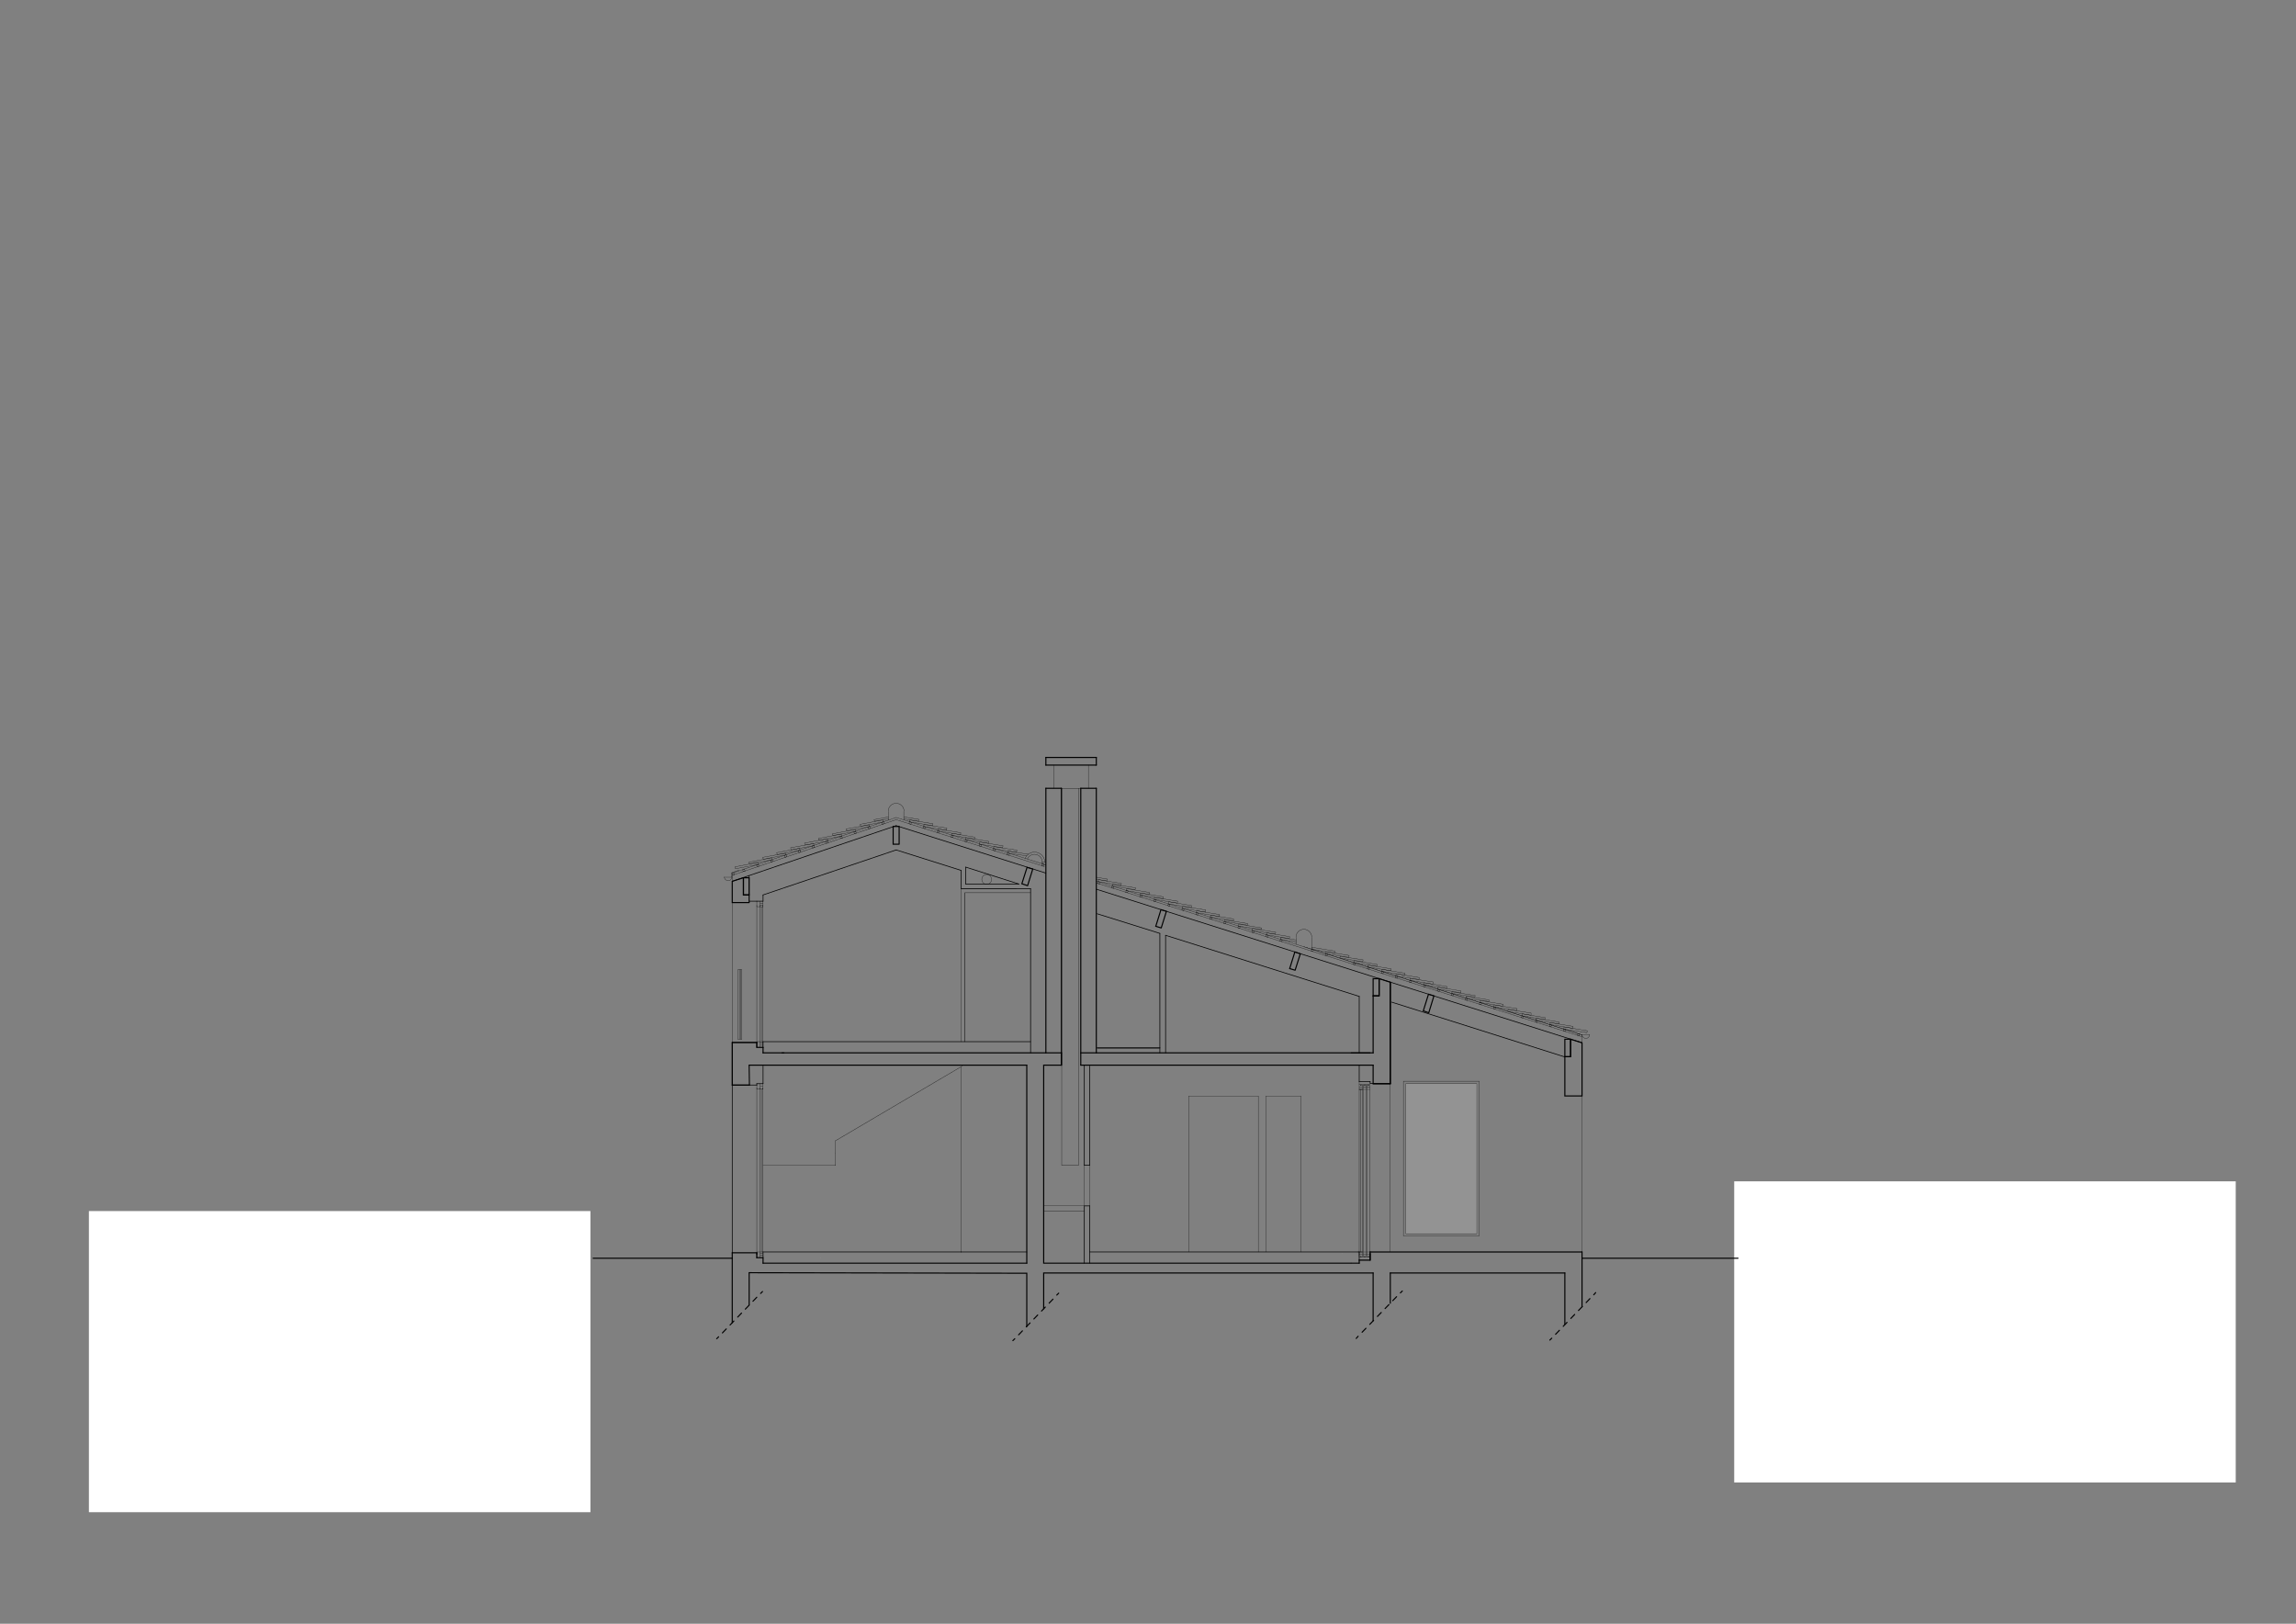 <?xml version="1.0" encoding="UTF-8"?>
<!-- Generator: Adobe Illustrator 22.0.1, SVG Export Plug-In . SVG Version: 6.00 Build 0)  -->
<svg xmlns="http://www.w3.org/2000/svg" xmlns:xlink="http://www.w3.org/1999/xlink" version="1.1" x="0px" y="0px" viewBox="0 0 841.9 595.3" style="enable-background:new 0 0 841.9 595.3;" xml:space="preserve">
<rect x="0" y="0" width="841.9" height="595.3" fill="#808080" stroke="none"/>
<style type="text/css">
	.st0{fill:none;stroke:#000000;stroke-width:0.4;stroke-linecap:round;stroke-miterlimit:10;}
	.st1{fill:none;stroke:#000000;stroke-width:0.25;stroke-linecap:round;stroke-miterlimit:10;}
	.st2{fill:none;stroke:#000000;stroke-width:0.1;stroke-linecap:round;stroke-miterlimit:10;}
	.st3{fill:none;stroke:#BABABA;stroke-width:0.12;stroke-linecap:round;stroke-miterlimit:10;}
	.st4{fill:none;stroke:#000000;stroke-width:0.4;stroke-linecap:round;stroke-miterlimit:10;stroke-dasharray:2.017,2.017;}
	.st5{fill:none;}
	.st6{fill:#FFFFFF;}
	.st7{opacity:0.3;fill:#C0C0C0;}
	.st8{display:none;}
	.st9{display:inline;}
	.st10{fill:#FFFFFF;stroke:#1D1D1B;stroke-width:5.000000e-02;stroke-miterlimit:10;}
</style>
<g id="Calque_1">
	<line class="st0" x1="498.4" y1="463.1" x2="498.4" y2="462"></line>
	<path class="st0" d="M503.5,462"></path>
	<polyline class="st0" points="498.4,462 502.4,462 502.4,459.6  "></polyline>
	<line class="st1" x1="502.4" y1="397.2" x2="502.4" y2="396.5"></line>
	<line class="st2" x1="474.7" y1="349.4" x2="474.7" y2="348.9"></line>
	<polyline class="st0" points="505.7,365.1 503.5,365.1 503.5,358.8 505.7,358.8 505.7,365.1  "></polyline>
	<line class="st1" x1="389" y1="390.5" x2="389.2" y2="390.2"></line>
	<line class="st1" x1="509.6" y1="397.3" x2="509.8" y2="397.2"></line>
	<line class="st0" x1="509.8" y1="466.7" x2="573.8" y2="466.7"></line>
	<line class="st2" x1="268.5" y1="320.9" x2="328.6" y2="300.5"></line>
	<line class="st2" x1="268.5" y1="320.1" x2="328.6" y2="299.7"></line>
	<line class="st3" x1="274.8" y1="328.1" x2="274.8" y2="321"></line>
	<line class="st3" x1="274.8" y1="397.3" x2="274.8" y2="390.5"></line>
	<line class="st3" x1="274.8" y1="330.4" x2="274.8" y2="328.1"></line>
	<path class="st3" d="M274.8,382.8"></path>
	<line class="st3" x1="379.1" y1="318.7" x2="378.6" y2="318.7"></line>
	<path class="st3" d="M352.1,318.7"></path>
	<line class="st1" x1="279.8" y1="328.1" x2="328.6" y2="311.6"></line>
	<path class="st2" d="M265.6,321.5c0,0.8,0.7,1.4,1.4,1.4c0.8,0,1.4-0.7,1.4-1.4"></path>
	<path class="st2" d="M481,343.6c0-1.6-1.3-2.9-2.9-2.9s-2.9,1.3-2.9,2.9l0,0"></path>
	<line class="st2" x1="265.6" y1="321.6" x2="268.5" y2="321.6"></line>
	<line class="st2" x1="382.2" y1="316.7" x2="382.2" y2="316.2"></line>
	<path class="st2" d="M382.2,316.1c0-1.6-1.3-2.9-2.9-2.9c-1.1,0-2.1,0.7-2.6,1.7"></path>
	<path class="st2" d="M383.1,316.1c0-2.1-1.7-3.7-3.8-3.7c-1.5,0-2.8,0.9-3.4,2.3"></path>
	<path class="st2" d="M580.1,379.3c0,0.8,0.7,1.4,1.4,1.4c0.8,0,1.4-0.7,1.4-1.4"></path>
	<line class="st2" x1="580.1" y1="379.4" x2="582.9" y2="379.4"></line>
	<line class="st2" x1="580.1" y1="394.7" x2="580.1" y2="461.3"></line>
	<path class="st1" d="M274.7,330.1"></path>
	<line class="st1" x1="389.1" y1="386" x2="389.2" y2="385.8"></line>
	<line class="st1" x1="573.8" y1="387.5" x2="573.9" y2="387.4"></line>
	<line class="st0" x1="396.3" y1="386" x2="503.5" y2="386"></line>
	<line class="st0" x1="396.3" y1="390.5" x2="503.5" y2="390.5"></line>
	<path class="st2" d="M331.5,297.4c0-1.6-1.3-2.9-2.9-2.9s-2.9,1.3-2.9,2.9l0,0"></path>
	<line class="st2" x1="325.8" y1="297.5" x2="325.8" y2="300.7"></line>
	<line class="st2" x1="331.4" y1="297.5" x2="331.4" y2="300.6"></line>
	<line class="st2" x1="475.3" y1="343.7" x2="475.3" y2="346.2"></line>
	<line class="st2" x1="481" y1="343.7" x2="481" y2="348"></line>
	<polyline class="st2" points="318.9,303 310.5,304.6 310.3,303.9 318.7,302.4 318.9,303  "></polyline>
	<polyline class="st2" points="314,305.4 313.3,305.7 313.1,305 313.8,304.8 314,305.4  "></polyline>
	<polyline class="st2" points="298.7,310.7 298,310.9 297.8,310.2 298.5,310 298.7,310.7  "></polyline>
	<polyline class="st2" points="269.4,320.6 268.5,320.9 268.5,320.1 269.1,320 269.4,320.6  "></polyline>
	<polyline class="st2" points="319.1,303.7 318.4,303.9 318.2,303.3 318.9,303 319.1,303.7  "></polyline>
	<polyline class="st2" points="268.2,321.6 268.2,320 271,319  "></polyline>
	<polyline class="st2" points="343.8,304.6 352.2,306 352.3,305.3 343.9,303.9 343.8,304.6  "></polyline>
	<polyline class="st2" points="324.2,302 323.5,302.2 323.3,301.5 324,301.3 324.2,302  "></polyline>
	<line class="st2" x1="328.6" y1="300.5" x2="383" y2="317.7"></line>
	<line class="st2" x1="402" y1="323.7" x2="580.1" y2="380.1"></line>
	<line class="st1" x1="328.6" y1="302.7" x2="383.5" y2="320.1"></line>
	<line class="st1" x1="402" y1="326" x2="580.1" y2="382.3"></line>
	<line class="st1" x1="354.1" y1="317.9" x2="373.6" y2="324.1"></line>
	<path class="st1" d="M354.1,317.9"></path>
	<path class="st1" d="M328.6,309.9"></path>
	<line class="st1" x1="510.3" y1="367.4" x2="573.8" y2="387.5"></line>
	<path class="st1" d="M352.4,318.8"></path>
	<path class="st1" d="M328.6,311.3"></path>
	<path class="st1" d="M503.5,366.6"></path>
	<path class="st1" d="M427.4,342.6"></path>
	<line class="st1" x1="328.6" y1="311.6" x2="352.4" y2="319.1"></line>
	<line class="st1" x1="402.3" y1="335" x2="425.3" y2="342.2"></line>
	<path class="st1" d="M503.5,366.9"></path>
	<path class="st1" d="M498.4,365.3"></path>
	<line class="st1" x1="427.4" y1="342.9" x2="498.4" y2="365.3"></line>
	<polyline class="st2" points="273.2,319.3 272.5,319.5 272.3,318.9 273,318.6 273.2,319.3  "></polyline>
	<polyline class="st2" points="283.2,315.2 274.8,316.7 274.6,316.1 283,314.5 283.2,315.2  "></polyline>
	<polyline class="st2" points="324,301.3 315.6,302.9 315.4,302.2 323.8,300.6 324,301.3  "></polyline>
	<polyline class="st2" points="308.9,307.2 308.2,307.4 308,306.8 308.7,306.5 308.9,307.2  "></polyline>
	<polyline class="st2" points="364.1,311.7 364.8,312 365,311.3 364.3,311.1 364.1,311.7  "></polyline>
	<polyline class="st2" points="325.8,300.2 320.7,301.1 320.5,300.5 325.8,299.5  "></polyline>
	<polyline class="st2" points="303.8,308.9 303.1,309.2 302.9,308.5 303.6,308.3 303.8,308.9  "></polyline>
	<polyline class="st2" points="303.6,308.3 295.2,309.8 295,309.1 303.4,307.5 303.6,308.3  "></polyline>
	<polyline class="st2" points="313.8,304.8 305.4,306.3 305.2,305.7 313.6,304.1 313.8,304.8  "></polyline>
	<polyline class="st2" points="288.5,314.1 287.8,314.3 287.6,313.7 288.3,313.4 288.5,314.1  "></polyline>
	<polyline class="st2" points="288.3,313.4 279.9,315 279.7,314.3 288.1,312.8 288.3,313.4  "></polyline>
	<polyline class="st2" points="308.7,306.5 300.3,308.1 300.1,307.4 308.5,305.8 308.7,306.5  "></polyline>
	<polyline class="st2" points="298.5,310 290.1,311.6 289.9,310.8 298.3,309.3 298.5,310  "></polyline>
	<polyline class="st2" points="278.1,316.9 269.7,318.5 269.5,317.8 277.9,316.2 278.1,316.9  "></polyline>
	<polyline class="st2" points="293.6,312.4 292.9,312.6 292.7,311.9 293.4,311.7 293.6,312.4  "></polyline>
	<polyline class="st2" points="331.4,300.2 336.8,301.1 336.9,300.4 331.4,299.5  "></polyline>
	<polyline class="st2" points="283.4,315.8 282.7,316.1 282.5,315.4 283.2,315.2 283.4,315.8  "></polyline>
	<polyline class="st2" points="293.4,311.7 285,313.3 284.8,312.6 293.2,311 293.4,311.7  "></polyline>
	<polyline class="st2" points="333.3,302 334,302.2 334.2,301.5 333.5,301.3 333.3,302  "></polyline>
	<polyline class="st2" points="448.7,338.5 449.4,338.7 449.6,338.1 448.9,337.8 448.7,338.5  "></polyline>
	<polyline class="st2" points="278.3,317.6 277.6,317.8 277.4,317.1 278.1,316.9 278.3,317.6  "></polyline>
	<polyline class="st2" points="348.9,306.2 357.4,307.6 357.4,306.9 349,305.5 348.9,306.2  "></polyline>
	<polyline class="st2" points="333.5,301.3 342,302.7 342.1,302 333.6,300.6 333.5,301.3  "></polyline>
	<polyline class="st2" points="338.7,303 347.1,304.4 347.2,303.6 338.8,302.3 338.7,303  "></polyline>
	<polyline class="st2" points="353.8,308.5 354.5,308.7 354.7,308 354.1,307.8 353.8,308.5  "></polyline>
	<polyline class="st2" points="338.4,303.6 339.1,303.8 339.3,303.2 338.7,303 338.4,303.6  "></polyline>
	<polyline class="st2" points="343.6,305.3 344.2,305.4 344.5,304.8 343.8,304.6 343.6,305.3  "></polyline>
	<polyline class="st2" points="348.7,306.9 349.4,307.1 349.6,306.4 348.9,306.2 348.7,306.9  "></polyline>
	<polyline class="st2" points="354.1,307.8 362.5,309.2 362.6,308.5 354.1,307.1 354.1,307.8  "></polyline>
	<polyline class="st2" points="359,310.1 359.7,310.4 359.9,309.6 359.2,309.5 359,310.1  "></polyline>
	<polyline class="st2" points="359.2,309.5 367.6,310.8 367.8,310.1 359.3,308.7 359.2,309.5  "></polyline>
	<polyline class="st2" points="377.1,313.2 369.6,312 369.4,312.7 376.5,313.8  "></polyline>
	<polyline class="st2" points="364.3,311.1 372.7,312.5 372.9,311.7 364.4,310.4 364.3,311.1  "></polyline>
	<polyline class="st2" points="369.3,313.4 369.9,313.6 370.2,312.9 369.4,312.7 369.3,313.4  "></polyline>
	<line class="st2" x1="580.1" y1="382.4" x2="580.1" y2="379.4"></line>
	<polyline class="st2" points="383.5,316.2 382.2,316 382.2,316.7 383.5,317  "></polyline>
	<polyline class="st2" points="402,322.3 406,323 406.1,322.3 402,321.6  "></polyline>
	<polyline class="st2" points="402.5,323.9 403.2,324.1 403.3,323.4 402.7,323.2 402.5,323.9  "></polyline>
	<polyline class="st2" points="402.7,323.2 411.1,324.6 411.2,323.9 402.8,322.5 402.7,323.2  "></polyline>
	<polyline class="st2" points="407.6,325.5 408.3,325.7 408.5,325.1 407.8,324.8 407.6,325.5  "></polyline>
	<polyline class="st2" points="407.8,324.8 416.2,326.2 416.4,325.5 407.9,324.2 407.8,324.8  "></polyline>
	<polyline class="st2" points="381.9,317.4 382.6,317.6 382.8,317 382.2,316.7 381.9,317.4  "></polyline>
	<polyline class="st2" points="412.8,327.2 413.4,327.3 413.7,326.7 412.9,326.5 412.8,327.2  "></polyline>
	<polyline class="st2" points="412.9,326.5 421.4,327.9 421.5,327.2 413.1,325.8 412.9,326.5  "></polyline>
	<polyline class="st2" points="417.9,328.8 418.6,329 418.8,328.3 418.1,328.1 417.9,328.8  "></polyline>
	<polyline class="st2" points="418.1,328.1 426.6,329.5 426.6,328.8 418.2,327.4 418.1,328.1  "></polyline>
	<polyline class="st2" points="423,330.4 423.7,330.6 423.9,329.9 423.3,329.7 423,330.4  "></polyline>
	<polyline class="st2" points="423.3,329.7 431.7,331.1 431.8,330.4 423.3,329 423.3,329.7  "></polyline>
	<polyline class="st2" points="428.2,332 428.8,332.3 429,331.5 428.4,331.4 428.2,332  "></polyline>
	<polyline class="st2" points="428.4,331.4 436.9,332.7 436.9,332 428.5,330.6 428.4,331.4  "></polyline>
	<polyline class="st2" points="433.3,333.6 434,333.9 434.2,333.2 433.6,333 433.3,333.6  "></polyline>
	<polyline class="st2" points="433.6,333 442,334.4 442.1,333.6 433.6,332.3 433.6,333  "></polyline>
	<polyline class="st2" points="438.5,335.3 439.1,335.5 439.4,334.8 438.7,334.6 438.5,335.3  "></polyline>
	<polyline class="st2" points="438.7,334.6 447.1,336 447.2,335.3 438.8,333.9 438.7,334.6  "></polyline>
	<polyline class="st2" points="443.6,336.9 444.3,337.1 444.5,336.5 443.8,336.2 443.6,336.9  "></polyline>
	<polyline class="st2" points="443.8,336.2 452.3,337.6 452.3,336.9 443.9,335.5 443.8,336.2  "></polyline>
	<polyline class="st2" points="454.1,339.5 462.5,340.8 462.6,340.2 454.2,338.8 454.1,339.5  "></polyline>
	<polyline class="st2" points="448.9,337.8 457.4,339.2 457.5,338.6 449,337.2 448.9,337.8  "></polyline>
	<polyline class="st2" points="453.9,340.1 454.6,340.4 454.7,339.7 454.1,339.5 453.9,340.1  "></polyline>
	<polyline class="st2" points="459.2,341.1 467.6,342.5 467.8,341.8 459.3,340.4 459.2,341.1  "></polyline>
	<polyline class="st2" points="459,341.8 459.7,342 459.9,341.3 459.2,341.1 459,341.8  "></polyline>
	<polyline class="st2" points="464.2,343.4 464.8,343.6 465.1,342.9 464.3,342.7 464.2,343.4  "></polyline>
	<polyline class="st2" points="464.3,342.7 472.8,344.1 472.9,343.4 464.5,342 464.3,342.7  "></polyline>
	<polyline class="st2" points="480.8,348.7 481.4,348.9 481.7,348.2 481,348 480.8,348.7  "></polyline>
	<polyline class="st2" points="469.3,345 470,345.2 470.2,344.6 469.5,344.4 469.3,345  "></polyline>
	<polyline class="st2" points="475.3,344.6 469.6,343.7 469.5,344.4 475.3,345.3  "></polyline>
	<polyline class="st2" points="481,348 489.4,349.4 489.5,348.7 481.1,347.3 481,348  "></polyline>
	<polyline class="st2" points="485.9,350.3 486.6,350.5 486.8,349.8 486.1,349.6 485.9,350.3  "></polyline>
	<polyline class="st2" points="491.3,351.2 499.7,352.6 499.8,351.9 491.4,350.6 491.3,351.2  "></polyline>
	<polyline class="st2" points="486.1,349.6 494.6,351 494.7,350.3 486.2,348.9 486.1,349.6  "></polyline>
	<polyline class="st2" points="496.2,353.6 496.9,353.7 497.1,353.1 496.4,352.9 496.2,353.6  "></polyline>
	<polyline class="st2" points="496.4,352.9 504.8,354.3 505,353.6 496.5,352.2 496.4,352.9  "></polyline>
	<polyline class="st2" points="501.5,354.5 510,355.9 510.1,355.2 501.7,353.8 501.5,354.5  "></polyline>
	<polyline class="st2" points="501.4,355.2 502,355.4 502.2,354.7 501.5,354.5 501.4,355.2  "></polyline>
	<polyline class="st2" points="506.7,356.1 515.1,357.5 515.2,356.8 506.8,355.4 506.7,356.1  "></polyline>
	<polyline class="st2" points="506.5,356.8 507.1,357 507.4,356.3 506.7,356.1 506.5,356.8  "></polyline>
	<polyline class="st2" points="511.8,357.8 520.3,359.1 520.4,358.4 511.9,357 511.8,357.8  "></polyline>
	<polyline class="st2" points="516.7,360 517.4,360.3 517.6,359.6 517,359.4 516.7,360  "></polyline>
	<polyline class="st2" points="522.1,361 530.5,362.4 530.6,361.7 522.2,360.3 522.1,361  "></polyline>
	<polyline class="st2" points="517,359.4 525.4,360.8 525.5,360 517,358.7 517,359.4  "></polyline>
	<polyline class="st2" points="521.9,361.7 522.5,361.9 522.8,361.2 522.1,361 521.9,361.7  "></polyline>
	<polyline class="st2" points="527.2,362.6 535.7,364 535.7,363.3 527.3,361.9 527.2,362.6  "></polyline>
	<polyline class="st2" points="527,363.3 527.7,363.5 527.9,362.9 527.2,362.6 527,363.3  "></polyline>
	<polyline class="st2" points="537.3,366.6 538,366.8 538.1,366.1 537.5,365.9 537.3,366.6  "></polyline>
	<polyline class="st2" points="532.4,364.2 540.8,365.6 540.9,365 532.4,363.6 532.4,364.2  "></polyline>
	<polyline class="st2" points="537.5,365.9 545.9,367.2 546,366.6 537.6,365.2 537.5,365.9  "></polyline>
	<polyline class="st2" points="542.4,368.2 543.1,368.4 543.3,367.7 542.6,367.5 542.4,368.2  "></polyline>
	<polyline class="st2" points="547.7,369.1 556.2,370.5 556.3,369.8 547.9,368.4 547.7,369.1  "></polyline>
	<polyline class="st2" points="542.6,367.5 551,368.9 551.2,368.2 542.7,366.8 542.6,367.5  "></polyline>
	<polyline class="st2" points="547.6,369.8 548.2,370 548.5,369.3 547.7,369.1 547.6,369.8  "></polyline>
	<polyline class="st2" points="557.8,373.1 558.5,373.2 558.7,372.6 558.1,372.4 557.8,373.1  "></polyline>
	<polyline class="st2" points="552.9,370.8 561.4,372.2 561.4,371.4 553,370.1 552.9,370.8  "></polyline>
	<polyline class="st2" points="558.1,372.4 566.5,373.8 566.6,373.1 558.1,371.7 558.1,372.4  "></polyline>
	<polyline class="st2" points="568.1,376.3 568.7,376.5 569,375.8 568.3,375.6 568.1,376.3  "></polyline>
	<polyline class="st2" points="563,374.7 563.6,374.9 563.8,374.2 563.2,374 563,374.7  "></polyline>
	<polyline class="st2" points="563.2,374 571.6,375.4 571.7,374.7 563.3,373.3 563.2,374  "></polyline>
	<polyline class="st2" points="573.4,377.3 581.9,378.6 582,377.9 573.5,376.5 573.4,377.3  "></polyline>
	<polyline class="st2" points="568.3,375.6 576.7,377 576.8,376.3 568.4,374.9 568.3,375.6  "></polyline>
	<polyline class="st2" points="573.2,377.9 573.9,378.2 574.1,377.4 573.4,377.3 573.2,377.9  "></polyline>
	<polyline class="st2" points="578.3,379.5 579.1,379.8 579.2,379.1 578.6,378.9 578.3,379.5  "></polyline>
	<line class="st2" x1="268.5" y1="323.1" x2="268.5" y2="320.9"></line>
	<polyline class="st0" points="329.7,309.5 327.5,309.5 327.5,303 329.7,303 329.7,309.5  "></polyline>
	<polyline class="st0" points="376.8,324.7 374.7,324 376.6,318 378.7,318.6 376.8,324.7  "></polyline>
	<polyline class="st0" points="425.8,340.2 423.8,339.6 425.7,333.5 427.7,334.1 425.8,340.2  "></polyline>
	<polyline class="st0" points="474.9,355.7 472.9,355.1 474.8,349 476.8,349.7 474.9,355.7  "></polyline>
	<polyline class="st0" points="575.9,387.4 573.8,387.4 573.8,381 575.9,381 575.9,387.4  "></polyline>
	<polyline class="st2" points="511.6,358.4 512.3,358.7 512.5,357.9 511.8,357.8 511.6,358.4  "></polyline>
	<polyline class="st2" points="532.1,364.9 532.8,365.1 533,364.5 532.4,364.2 532.1,364.9  "></polyline>
	<line class="st1" x1="268.5" y1="323.1" x2="328.6" y2="302.7"></line>
	<line class="st0" x1="274.7" y1="466.7" x2="274.7" y2="478.4"></line>
	<line class="st0" x1="503.5" y1="466.7" x2="503.5" y2="484.2"></line>
	<line class="st0" x1="509.8" y1="466.7" x2="509.8" y2="477.8"></line>
	<line class="st0" x1="573.8" y1="466.7" x2="573.8" y2="485.5"></line>
	<line class="st0" x1="580.1" y1="461.3" x2="580.1" y2="479.1"></line>
	<g>
		<g>
			<line class="st0" x1="388.2" y1="474.1" x2="387.5" y2="474.8"></line>
			<line class="st4" x1="386.1" y1="476.3" x2="372.8" y2="490.1"></line>
			<line class="st0" x1="372.1" y1="490.8" x2="371.4" y2="491.5"></line>
		</g>
	</g>
	<line class="st2" x1="478.1" y1="347.1" x2="580.1" y2="379.4"></line>
	<line class="st2" x1="328.6" y1="299.7" x2="383.5" y2="317.1"></line>
	<line class="st2" x1="402" y1="323" x2="580.1" y2="379.4"></line>
	<polyline class="st0" points="523.9,371.3 521.9,370.6 523.8,364.5 525.8,365.1 523.9,371.3  "></polyline>
	<polyline class="st0" points="503.5,390.5 503.5,397.3 509.8,397.3 509.8,367.2 509.8,360.1 505.7,358.8 505.7,365.1 503.5,365.1     "></polyline>
	<path class="st0" d="M503.5,390.5"></path>
	<path class="st0" d="M503.5,386"></path>
	<line class="st0" x1="503.5" y1="365.1" x2="503.5" y2="386"></line>
	<polyline class="st0" points="274.7,330.9 274.7,328.1 272.6,328.1 272.6,321.8 268.5,323.1 268.5,330.9 274.7,330.9  "></polyline>
	<path class="st0" d="M269.1,330.4"></path>
	<line class="st1" x1="274.8" y1="330.4" x2="277.5" y2="330.4"></line>
	<path class="st0" d="M274.8,330.4"></path>
	<path class="st0" d="M269.1,330.4"></path>
	<path class="st0" d="M269.1,323"></path>
	<polyline class="st0" points="274.7,328.1 272.6,328.1 272.6,321.8 274.7,321.8 274.7,328.1  "></polyline>
	<polyline class="st0" points="580.1,382.3 580.1,401.8 573.8,401.8 573.8,387.4 575.9,387.4 575.9,381 580.1,382.3  "></polyline>
	<path class="st1" d="M580.1,461.3"></path>
	<polyline class="st0" points="274.7,466.6 376.5,466.8 376.5,486.3  "></polyline>
	<polyline class="st0" points="503.5,466.7 382.7,466.7 382.7,479.8  "></polyline>
	<path class="st1" d="M279.5,327.9"></path>
	<path class="st1" d="M279.5,330.4"></path>
	<line class="st1" x1="399.6" y1="442.1" x2="399.6" y2="463.1"></line>
	<line class="st3" x1="399.3" y1="442.4" x2="399.3" y2="442.4"></line>
	<polyline class="st1" points="399.6,442.1 397.6,442.1 397.6,463.1  "></polyline>
	<line class="st1" x1="397.6" y1="427.2" x2="399.6" y2="427.2"></line>
	<line class="st1" x1="397.6" y1="427.2" x2="397.6" y2="390.5"></line>
	<line class="st1" x1="399.6" y1="427.2" x2="399.6" y2="390.8"></line>
	<line class="st2" x1="399.6" y1="427.2" x2="399.6" y2="442.1"></line>
	<line class="st2" x1="397.6" y1="442.1" x2="382.7" y2="442.1"></line>
	<line class="st2" x1="397.6" y1="444" x2="382.7" y2="444"></line>
	<polyline class="st0" points="389.2,390.5 389.2,386 389.2,390.5  "></polyline>
	<line class="st1" x1="274.7" y1="328.1" x2="274.7" y2="321"></line>
	<line class="st1" x1="377.9" y1="386" x2="377.9" y2="325.8"></line>
	<line class="st0" x1="396.3" y1="390.5" x2="396.3" y2="289"></line>
	<line class="st0" x1="402" y1="386" x2="402" y2="289"></line>
	<line class="st2" x1="279.8" y1="381.9" x2="279.8" y2="331.9"></line>
	<line class="st2" x1="279.8" y1="332.4" x2="279.8" y2="330.4"></line>
	<line class="st2" x1="277.5" y1="382.2" x2="277.5" y2="331.9"></line>
	<line class="st2" x1="277.5" y1="332.4" x2="277.5" y2="330.4"></line>
	<line class="st2" x1="278.7" y1="381.9" x2="278.7" y2="331.9"></line>
	<line class="st2" x1="279.2" y1="381.9" x2="279.2" y2="332.4"></line>
	<line class="st2" x1="278.7" y1="332.4" x2="278.7" y2="330.4"></line>
	<line class="st2" x1="277.5" y1="332.4" x2="278.8" y2="332.4"></line>
	<line class="st2" x1="279.6" y1="332.4" x2="279.8" y2="332.4"></line>
	<line class="st2" x1="279.8" y1="381.9" x2="279.8" y2="384"></line>
	<line class="st2" x1="277.5" y1="381.9" x2="278.7" y2="381.9"></line>
	<line class="st2" x1="278.8" y1="381.9" x2="279.8" y2="381.9"></line>
	<line class="st1" x1="277.5" y1="382.2" x2="277.5" y2="384"></line>
	<line class="st2" x1="278.7" y1="382.5" x2="279.8" y2="382.5"></line>
	<line class="st2" x1="278.7" y1="381.9" x2="278.8" y2="381.9"></line>
	<line class="st2" x1="278.8" y1="332.4" x2="279.8" y2="332.4"></line>
	<line class="st2" x1="278.7" y1="331.9" x2="279.8" y2="331.9"></line>
	<line class="st2" x1="278.7" y1="332.4" x2="278.8" y2="332.4"></line>
	<line class="st3" x1="301" y1="461.3" x2="301" y2="461.3"></line>
	<path class="st0" d="M375.8,461.1"></path>
	<path class="st0" d="M279.7,461.1"></path>
	<line class="st1" x1="279.8" y1="459" x2="376.5" y2="459"></line>
	<line class="st3" x1="492.3" y1="459.6" x2="492.3" y2="459.6"></line>
	<line class="st3" x1="580" y1="461.3" x2="580" y2="461.3"></line>
	<line class="st0" x1="502.4" y1="459" x2="580.1" y2="459"></line>
	<line class="st1" x1="399.6" y1="459" x2="498.4" y2="459"></line>
	<polyline class="st1" points="268.5,382.2 268.5,397.8 277.5,397.8  "></polyline>
	<line class="st0" x1="277.5" y1="382.2" x2="268.5" y2="382.2"></line>
	<line class="st0" x1="268.5" y1="397.8" x2="274.8" y2="397.8"></line>
	<line class="st1" x1="277.5" y1="382.2" x2="268.5" y2="382.2"></line>
	<line class="st1" x1="498.4" y1="386" x2="498.4" y2="365.3"></line>
	<path class="st1" d="M498.7,365.4"></path>
	<path class="st1" d="M498.7,386"></path>
	<line class="st2" x1="498.4" y1="459" x2="498.4" y2="460.8"></line>
	<path class="st2" d="M498.8,460.8"></path>
	<path class="st2" d="M502,460.8"></path>
	<line class="st2" x1="502.4" y1="462" x2="498.4" y2="462"></line>
	<line class="st2" x1="499.2" y1="460.7" x2="498.8" y2="460.7"></line>
	<line class="st2" x1="499.6" y1="459" x2="498.4" y2="459"></line>
	<line class="st2" x1="499.6" y1="459" x2="498.4" y2="459"></line>
	<line class="st2" x1="499.6" y1="459.9" x2="498.4" y2="459.9"></line>
	<line class="st2" x1="498.4" y1="459" x2="499.6" y2="459"></line>
	<line class="st2" x1="498.4" y1="459" x2="498.4" y2="399.4"></line>
	<line class="st2" x1="499.6" y1="459" x2="499.6" y2="399.4"></line>
	<path class="st0" d="M509.8,459"></path>
	<line class="st2" x1="499" y1="459" x2="499" y2="399.4"></line>
	<line class="st2" x1="499.6" y1="459" x2="499.6" y2="460.8"></line>
	<line class="st2" x1="498.4" y1="460.8" x2="498.8" y2="460.8"></line>
	<line class="st2" x1="499.2" y1="460.8" x2="499.6" y2="460.8"></line>
	<polyline class="st2" points="499.2,460.8 499.2,460.7 498.8,460.7 498.8,460.8  "></polyline>
	<path class="st2" d="M498.8,460.8"></path>
	<line class="st2" x1="501.2" y1="460.7" x2="501" y2="460.7"></line>
	<line class="st2" x1="499.9" y1="460.7" x2="499.6" y2="460.7"></line>
	<line class="st2" x1="499.2" y1="460.7" x2="498.8" y2="460.7"></line>
	<line class="st2" x1="498.4" y1="459" x2="497.9" y2="459"></line>
	<line class="st2" x1="499.9" y1="459" x2="499.9" y2="460.8"></line>
	<line class="st2" x1="500.6" y1="460.7" x2="500.2" y2="460.7"></line>
	<line class="st2" x1="501" y1="459.9" x2="499.9" y2="459.9"></line>
	<polyline class="st2" points="499.9,459 501,459 501,460.8  "></polyline>
	<line class="st2" x1="499.9" y1="460.8" x2="500.2" y2="460.8"></line>
	<line class="st2" x1="500.6" y1="460.8" x2="501" y2="460.8"></line>
	<polyline class="st2" points="500.6,460.8 500.6,460.7 500.2,460.7 500.2,460.8  "></polyline>
	<path class="st2" d="M500.2,460.8"></path>
	<line class="st2" x1="500.6" y1="460.7" x2="500.2" y2="460.7"></line>
	<line class="st2" x1="501.2" y1="459" x2="501.2" y2="460.8"></line>
	<line class="st2" x1="502" y1="460.7" x2="501.6" y2="460.7"></line>
	<line class="st2" x1="502.4" y1="459.9" x2="501.2" y2="459.9"></line>
	<polyline class="st2" points="501.2,459 502.4,459 502.4,460.8  "></polyline>
	<line class="st2" x1="501.2" y1="460.8" x2="501.6" y2="460.8"></line>
	<line class="st2" x1="502" y1="460.8" x2="502.4" y2="460.8"></line>
	<polyline class="st2" points="502,460.8 502,460.7 501.6,460.7 501.6,460.8  "></polyline>
	<path class="st2" d="M501.6,460.8"></path>
	<line class="st2" x1="502" y1="460.7" x2="501.6" y2="460.7"></line>
	<line class="st2" x1="499.9" y1="459" x2="499.9" y2="399.4"></line>
	<line class="st2" x1="501" y1="459" x2="501" y2="399.4"></line>
	<line class="st2" x1="501.2" y1="459" x2="501.2" y2="399.4"></line>
	<line class="st2" x1="502.4" y1="459" x2="502.4" y2="399.4"></line>
	<line class="st2" x1="498.4" y1="399.4" x2="498.4" y2="397.6"></line>
	<line class="st2" x1="499.2" y1="397.8" x2="498.8" y2="397.8"></line>
	<line class="st1" x1="502.4" y1="396.5" x2="498.4" y2="396.5"></line>
	<line class="st2" x1="499.6" y1="399.4" x2="498.4" y2="399.4"></line>
	<line class="st2" x1="499.6" y1="399.4" x2="498.4" y2="399.4"></line>
	<line class="st2" x1="499.6" y1="398.6" x2="498.4" y2="398.6"></line>
	<line class="st2" x1="498.4" y1="399.4" x2="499.6" y2="399.4"></line>
	<line class="st1" x1="503.5" y1="397.2" x2="502.5" y2="397.2"></line>
	<line class="st2" x1="499.6" y1="399.4" x2="499.6" y2="397.6"></line>
	<line class="st2" x1="509.8" y1="395.1" x2="509.8" y2="396.4"></line>
	<line class="st2" x1="498.4" y1="397.6" x2="498.8" y2="397.6"></line>
	<line class="st2" x1="499.2" y1="397.6" x2="499.6" y2="397.6"></line>
	<polyline class="st2" points="498.8,397.6 499.2,397.6 499.2,397.8 498.8,397.8 498.8,397.6  "></polyline>
	<line class="st2" x1="501.2" y1="397.8" x2="501" y2="397.8"></line>
	<line class="st2" x1="499.9" y1="397.8" x2="499.6" y2="397.8"></line>
	<line class="st2" x1="499.2" y1="397.8" x2="498.8" y2="397.8"></line>
	<line class="st2" x1="499.9" y1="399.4" x2="499.9" y2="397.6"></line>
	<line class="st2" x1="500.6" y1="397.8" x2="500.2" y2="397.8"></line>
	<line class="st2" x1="501" y1="398.6" x2="499.9" y2="398.6"></line>
	<polyline class="st2" points="499.9,399.4 501,399.4 501,397.6  "></polyline>
	<line class="st2" x1="499.9" y1="397.6" x2="500.2" y2="397.6"></line>
	<line class="st2" x1="500.6" y1="397.6" x2="501" y2="397.6"></line>
	<polyline class="st2" points="500.2,397.6 500.6,397.6 500.6,397.8 500.2,397.8 500.2,397.6  "></polyline>
	<line class="st2" x1="500.6" y1="397.8" x2="500.2" y2="397.8"></line>
	<line class="st2" x1="501.2" y1="399.4" x2="501.2" y2="397.6"></line>
	<line class="st2" x1="502" y1="397.8" x2="501.6" y2="397.8"></line>
	<line class="st2" x1="502.4" y1="398.6" x2="501.2" y2="398.6"></line>
	<polyline class="st2" points="501.2,399.4 502.4,399.4 502.4,397.6  "></polyline>
	<line class="st2" x1="501.2" y1="397.6" x2="501.6" y2="397.6"></line>
	<line class="st2" x1="502" y1="397.6" x2="502.4" y2="397.6"></line>
	<polyline class="st2" points="501.6,397.6 502,397.6 502,397.8 501.6,397.8 501.6,397.6  "></polyline>
	<line class="st2" x1="502" y1="397.8" x2="501.6" y2="397.8"></line>
	<path class="st0" d="M498.4,463.1"></path>
	<polyline class="st0" points="279.8,386 389.2,386 389.2,390.5 382.7,390.5 382.7,463.1 498.4,463.1  "></polyline>
	<path class="st0" d="M279.8,386"></path>
	<path class="st0" d="M274.7,390.5"></path>
	<line class="st0" x1="274.8" y1="397.8" x2="274.7" y2="390.5"></line>
	<path class="st0" d="M278.2,390.5"></path>
	<polyline class="st0" points="376.5,463.1 376.5,390.5 274.8,390.5  "></polyline>
	<line class="st0" x1="268.5" y1="484.9" x2="268.5" y2="461.3"></line>
	<line class="st1" x1="377.9" y1="381.9" x2="279.8" y2="381.9"></line>
	<line class="st1" x1="279.8" y1="397.3" x2="279.8" y2="390.8"></line>
	<line class="st1" x1="279.8" y1="330.4" x2="279.8" y2="328.1"></line>
	<line class="st0" x1="268.5" y1="397.8" x2="268.5" y2="382.2"></line>
	<path class="st2" d="M509.9,458.9"></path>
	<path class="st2" d="M580.1,461.3"></path>
	<line class="st1" x1="279.5" y1="390.5" x2="376.5" y2="390.5"></line>
	<path class="st1" d="M503.5,397.3"></path>
	<path class="st0" d="M510.1,459"></path>
	<line class="st0" x1="580.1" y1="459" x2="580.1" y2="461.3"></line>
	<line class="st0" x1="383.5" y1="386" x2="383.5" y2="289"></line>
	<line class="st0" x1="383.5" y1="280.5" x2="383.5" y2="277.7"></line>
	<line class="st0" x1="389.2" y1="386" x2="389.2" y2="289"></line>
	<line class="st0" x1="383.5" y1="277.7" x2="402" y2="277.7"></line>
	<line class="st0" x1="383.5" y1="280.5" x2="402" y2="280.5"></line>
	<line class="st0" x1="383.5" y1="289" x2="389.2" y2="289"></line>
	<line class="st0" x1="396.3" y1="289" x2="402" y2="289"></line>
	<line class="st0" x1="402" y1="280.5" x2="402" y2="277.7"></line>
	<line class="st2" x1="386.4" y1="289" x2="386.4" y2="280.5"></line>
	<line class="st2" x1="399.1" y1="289" x2="399.1" y2="280.5"></line>
	<line class="st2" x1="396.3" y1="289" x2="389.2" y2="289"></line>
	<line class="st2" x1="397.6" y1="427.2" x2="397.6" y2="442.1"></line>
	<line class="st2" x1="395.5" y1="427.2" x2="389.3" y2="427.2"></line>
	<line class="st2" x1="395.5" y1="427.2" x2="395.5" y2="289"></line>
	<line class="st2" x1="389.3" y1="427.2" x2="389.3" y2="289"></line>
	<line class="st2" x1="278.7" y1="381.9" x2="278.7" y2="384"></line>
	<line class="st2" x1="271.9" y1="381" x2="271.9" y2="355.5"></line>
	<line class="st2" x1="270.7" y1="381" x2="270.7" y2="355.5"></line>
	<line class="st2" x1="271.5" y1="381" x2="271.5" y2="355.5"></line>
	<line class="st2" x1="271.2" y1="381" x2="271.2" y2="355.5"></line>
	<line class="st2" x1="271.9" y1="381.1" x2="270.7" y2="381.1"></line>
	<polyline class="st2" points="271.9,355.5 271.9,355.4 270.7,355.4 270.7,355.5  "></polyline>
	<line class="st2" x1="271.9" y1="381.1" x2="271.9" y2="381"></line>
	<line class="st2" x1="270.7" y1="381.1" x2="270.7" y2="381"></line>
	<line class="st2" x1="353.8" y1="327.3" x2="353.8" y2="381.9"></line>
	<line class="st2" x1="352.4" y1="325.8" x2="352.4" y2="381.9"></line>
	<line class="st1" x1="425.3" y1="342.2" x2="425.3" y2="386"></line>
	<line class="st1" x1="427.4" y1="342.9" x2="427.4" y2="386"></line>
	<line class="st1" x1="402.3" y1="384.2" x2="425.3" y2="384.2"></line>
	<line class="st1" x1="402.3" y1="384.2" x2="425.3" y2="384.2"></line>
	<polyline class="st2" points="353.8,381.9 353.8,327.3 377.9,327.3  "></polyline>
	<line class="st2" x1="372.7" y1="325.8" x2="352.4" y2="325.8"></line>
	<path class="st2" d="M361.8,320.6c-1,0-1.8,0.8-1.8,1.8s0.8,1.8,1.8,1.8s1.8-0.8,1.8-1.8C363.5,321.3,362.8,320.6,361.8,320.6"></path>
	<line class="st1" x1="373.6" y1="324.1" x2="354.1" y2="324.1"></line>
	<path class="st1" d="M352.4,319.1"></path>
	<polyline class="st1" points="377.9,325.8 352.4,325.8 352.4,319.1  "></polyline>
	<line class="st1" x1="354.1" y1="324.1" x2="354.1" y2="317.9"></line>
	<line class="st2" x1="477" y1="401.8" x2="464.2" y2="401.8"></line>
	<polyline class="st2" points="461.4,459 461.4,401.8 435.9,401.8 435.9,459  "></polyline>
	<line class="st2" x1="464.2" y1="401.8" x2="464.2" y2="459"></line>
	<line class="st2" x1="477" y1="401.8" x2="477" y2="459"></line>
	<line class="st2" x1="306.4" y1="418.2" x2="352.9" y2="390.8"></line>
	<line class="st2" x1="352.4" y1="391.1" x2="352.4" y2="459"></line>
	<polyline class="st2" points="514.6,396.4 514.6,453.1 542.4,453.1 542.4,396.4 514.6,396.4  "></polyline>
	<polyline class="st2" points="515.5,397.3 515.5,452.3 541.5,452.3 541.5,397.3 515.5,397.3  "></polyline>
	<line class="st1" x1="286.7" y1="390.5" x2="287.5" y2="390.5"></line>
	<line class="st1" x1="286.7" y1="386" x2="287.5" y2="386"></line>
	<line class="st1" x1="286.7" y1="386" x2="287.5" y2="386"></line>
	<line class="st1" x1="502.4" y1="390.5" x2="495.4" y2="390.5"></line>
	<line class="st1" x1="502.4" y1="386" x2="495.4" y2="386"></line>
	<line class="st1" x1="502.4" y1="386" x2="495.4" y2="386"></line>
	<line class="st2" x1="306.4" y1="427.3" x2="279.8" y2="427.3"></line>
	<line class="st2" x1="306.4" y1="422.8" x2="306.4" y2="422.8"></line>
	<line class="st2" x1="306.4" y1="418.2" x2="306.4" y2="418.2"></line>
	<line class="st2" x1="306.4" y1="427.3" x2="306.4" y2="418.2"></line>
	<line class="st1" x1="352.4" y1="459" x2="352.4" y2="459"></line>
	<line class="st2" x1="306.4" y1="427.3" x2="306.4" y2="427.3"></line>
	<line class="st0" x1="279.8" y1="384" x2="279.8" y2="386"></line>
	<line class="st1" x1="286.7" y1="390.5" x2="287.5" y2="390.5"></line>
	<line class="st2" x1="279.8" y1="383.2" x2="278.7" y2="383.2"></line>
	<line class="st2" x1="279.8" y1="331.2" x2="278.7" y2="331.2"></line>
	<line class="st0" x1="268.5" y1="461.3" x2="268.5" y2="459.3"></line>
	<line class="st1" x1="495.4" y1="463.1" x2="495.4" y2="463.1"></line>
	<path class="st0" d="M509.8,459"></path>
	<path class="st0" d="M502.4,459"></path>
	<line class="st1" x1="277.5" y1="330.4" x2="279.8" y2="330.4"></line>
	<polyline class="st0" points="277.5,382.2 277.5,384 279.8,384  "></polyline>
	<line class="st2" x1="279.8" y1="459" x2="279.8" y2="398.8"></line>
	<line class="st2" x1="279.8" y1="399.3" x2="279.8" y2="397.3"></line>
	<line class="st2" x1="277.5" y1="459" x2="277.5" y2="398.8"></line>
	<line class="st2" x1="277.5" y1="399.3" x2="277.5" y2="397.8"></line>
	<line class="st2" x1="278.7" y1="459" x2="278.7" y2="398.8"></line>
	<line class="st2" x1="279.2" y1="459" x2="279.2" y2="399.3"></line>
	<line class="st2" x1="278.7" y1="399.3" x2="278.7" y2="397.3"></line>
	<line class="st2" x1="277.5" y1="399.3" x2="278.8" y2="399.3"></line>
	<line class="st2" x1="279.6" y1="399.3" x2="279.8" y2="399.3"></line>
	<line class="st1" x1="279.8" y1="459" x2="279.8" y2="461.1"></line>
	<line class="st2" x1="277.5" y1="459" x2="278.7" y2="459"></line>
	<line class="st2" x1="279.6" y1="459" x2="279.8" y2="459"></line>
	<line class="st2" x1="277.5" y1="459" x2="277.5" y2="461.1"></line>
	<line class="st2" x1="278.7" y1="459.6" x2="279.8" y2="459.6"></line>
	<line class="st2" x1="278.7" y1="459" x2="279.6" y2="459"></line>
	<line class="st2" x1="279.6" y1="399.3" x2="279.8" y2="399.3"></line>
	<line class="st2" x1="278.7" y1="399.3" x2="279.6" y2="399.3"></line>
	<line class="st2" x1="278.7" y1="459" x2="278.7" y2="461.1"></line>
	<line class="st2" x1="279.8" y1="460.3" x2="278.7" y2="460.3"></line>
	<line class="st2" x1="279.8" y1="398.1" x2="278.7" y2="398.1"></line>
	<line class="st1" x1="277.5" y1="397.3" x2="279.8" y2="397.3"></line>
	<line class="st1" x1="277.5" y1="397.8" x2="277.5" y2="397.3"></line>
	<polyline class="st0" points="277.5,461.1 279.8,461.1 279.8,463.1  "></polyline>
	<line class="st1" x1="277.5" y1="459.3" x2="277.5" y2="459.9"></line>
	<line class="st0" x1="277.5" y1="461.1" x2="277.5" y2="459.3"></line>
	<path class="st0" d="M274.7,397.3"></path>
	<path class="st0" d="M277.5,397.3"></path>
	<line class="st2" x1="268.5" y1="330.9" x2="268.5" y2="382.2"></line>
	<line class="st0" x1="277.5" y1="459.3" x2="268.5" y2="459.3"></line>
	<line class="st1" x1="268.5" y1="459.3" x2="268.5" y2="397.8"></line>
	<line class="st0" x1="503.5" y1="397.3" x2="509.8" y2="397.3"></line>
	<line class="st0" x1="509.8" y1="397.3" x2="509.8" y2="360.1"></line>
	<line class="st2" x1="498.4" y1="397.6" x2="498.4" y2="396.5"></line>
	<line class="st1" x1="498.4" y1="459" x2="498.4" y2="462"></line>
	<line class="st0" x1="502.4" y1="459" x2="502.4" y2="462"></line>
	<line class="st2" x1="509.8" y1="397.2" x2="509.8" y2="459"></line>
	<polyline class="st5" points="190.2,498.8 613.4,498.8 613.4,265.2 190.2,265.2 190.2,498.8  "></polyline>
	<line class="st0" x1="376.5" y1="463.1" x2="279.8" y2="463.1"></line>
	<rect x="32.6" y="444" class="st6" width="183.9" height="110.4"></rect>
	<rect x="635.9" y="433.1" class="st6" width="183.9" height="110.4"></rect>
	<g>
		<g>
			<line class="st0" x1="514.2" y1="473.3" x2="513.5" y2="474"></line>
			<line class="st4" x1="512.1" y1="475.4" x2="498.7" y2="489.2"></line>
			<line class="st0" x1="498" y1="489.9" x2="497.3" y2="490.7"></line>
		</g>
	</g>
	<g>
		<g>
			<line class="st0" x1="585.1" y1="473.9" x2="584.4" y2="474.7"></line>
			<line class="st4" x1="583" y1="476.1" x2="569.7" y2="489.9"></line>
			<line class="st0" x1="569" y1="490.6" x2="568.3" y2="491.3"></line>
		</g>
	</g>
	<g>
		<g>
			<line class="st0" x1="279.6" y1="473.5" x2="278.9" y2="474.2"></line>
			<line class="st4" x1="277.5" y1="475.6" x2="264.2" y2="489.4"></line>
			<line class="st0" x1="263.5" y1="490.1" x2="262.8" y2="490.8"></line>
		</g>
	</g>
	<line class="st0" x1="268.5" y1="461.3" x2="217.5" y2="461.3"></line>
	<line class="st0" x1="580.1" y1="461.3" x2="637.3" y2="461.3"></line>
	<line class="st1" x1="498.4" y1="396.5" x2="498.4" y2="390.5"></line>
	<rect x="515.5" y="397.3" class="st7" width="26" height="55"></rect>
	<line class="st1" x1="279.8" y1="381.9" x2="279.8" y2="384"></line>
</g>
<g id="Calque_2" class="st8">
	<g id="HATCH" class="st9">
		<path class="st10" d="M216.5,534.7l52-52 M226.3,534.7l67.8-67.8 M235.9,534.7l67.7-67.7 M245.7,534.5l67.8-67.8 M322.6,534.7    l54.2-54.2 M332.4,534.5l67.5-67.5 M342.2,534.5l67.6-67.6 M351.6,534.7l67.8-67.8 M361.2,534.7l67.7-67.7 M371,534.5l67.5-67.5     M380.6,534.7l68-68 M390.2,534.7l67.7-67.7 M399.9,534.7l67.7-67.7 M409.5,534.7l67.7-67.7 M419.3,534.7l67.6-67.6 M428.9,534.7    l67.6-67.6 M438.5,534.7l64.9-64.9 M448.1,534.7l55.3-55.3 M457.9,534.7l67.7-67.7 M467.6,534.5l67.6-67.6 M207.4,534.7l61.1-61.1     M198.5,534.7l70-70 M477.3,534.7L545,467 M486.9,534.7l68-68 M496.6,534.5l67.5-67.5 M506.3,534.5l67.6-67.6 M515.9,534.7    l57.8-57.8 M535.1,534.7l73.4-73.4 M544.7,534.7l73.4-73.4 M554.5,534.7l73.4-73.4 M564.1,534.7l73.2-73.2 M573.7,534.7l73.4-73.4     M583.4,534.7l73.6-73.6 M593.1,534.7l73.4-73.4 M602.7,534.7l73.4-73.2 M612.4,534.7l73.2-73.2 M189.2,534.7l73.1-73.1     M525.8,534.5l73-73 M621.7,534.7l74.2-74.2 M631.3,534.7l72.8-74.2 M641.1,534.7l74.2-74.2 M650.7,534.7l74.2-74.2 M660.3,534.7    l74.2-74.2 M669.9,534.7l65.7-65.7 M679.7,534.7l55.9-55.9 M689.3,534.7l46.3-46.3 M698.9,534.7l36.7-36.7 M708.5,534.7l27.1-27.1     M718.3,534.7l17.3-17.3 M727.9,534.7l7.7-7.7 M264.6,534.7l68-68 M274.2,534.5l67.8-67.8 M283.8,534.7l68-68 M293.5,534.7    l67.7-67.7 M303.2,534.5l67.8-67.8 M312.9,534.7l63.6-63.6 M254.8,534.7l67.6-67.6 M180.5,534.7l73-73 M170.9,534.7l73.1-73.1     M161.9,534.7l73.4-73.4 M152.6,534.7l73.4-73.4 M143.9,534.7l73.6-73.6 M509.6,473.1l6.3-6.3 M382.7,474.7l8-8 M274.8,476.5    l9.8-9.8 M580.1,470.5l9-9"></path>
	</g>
</g>
</svg>
